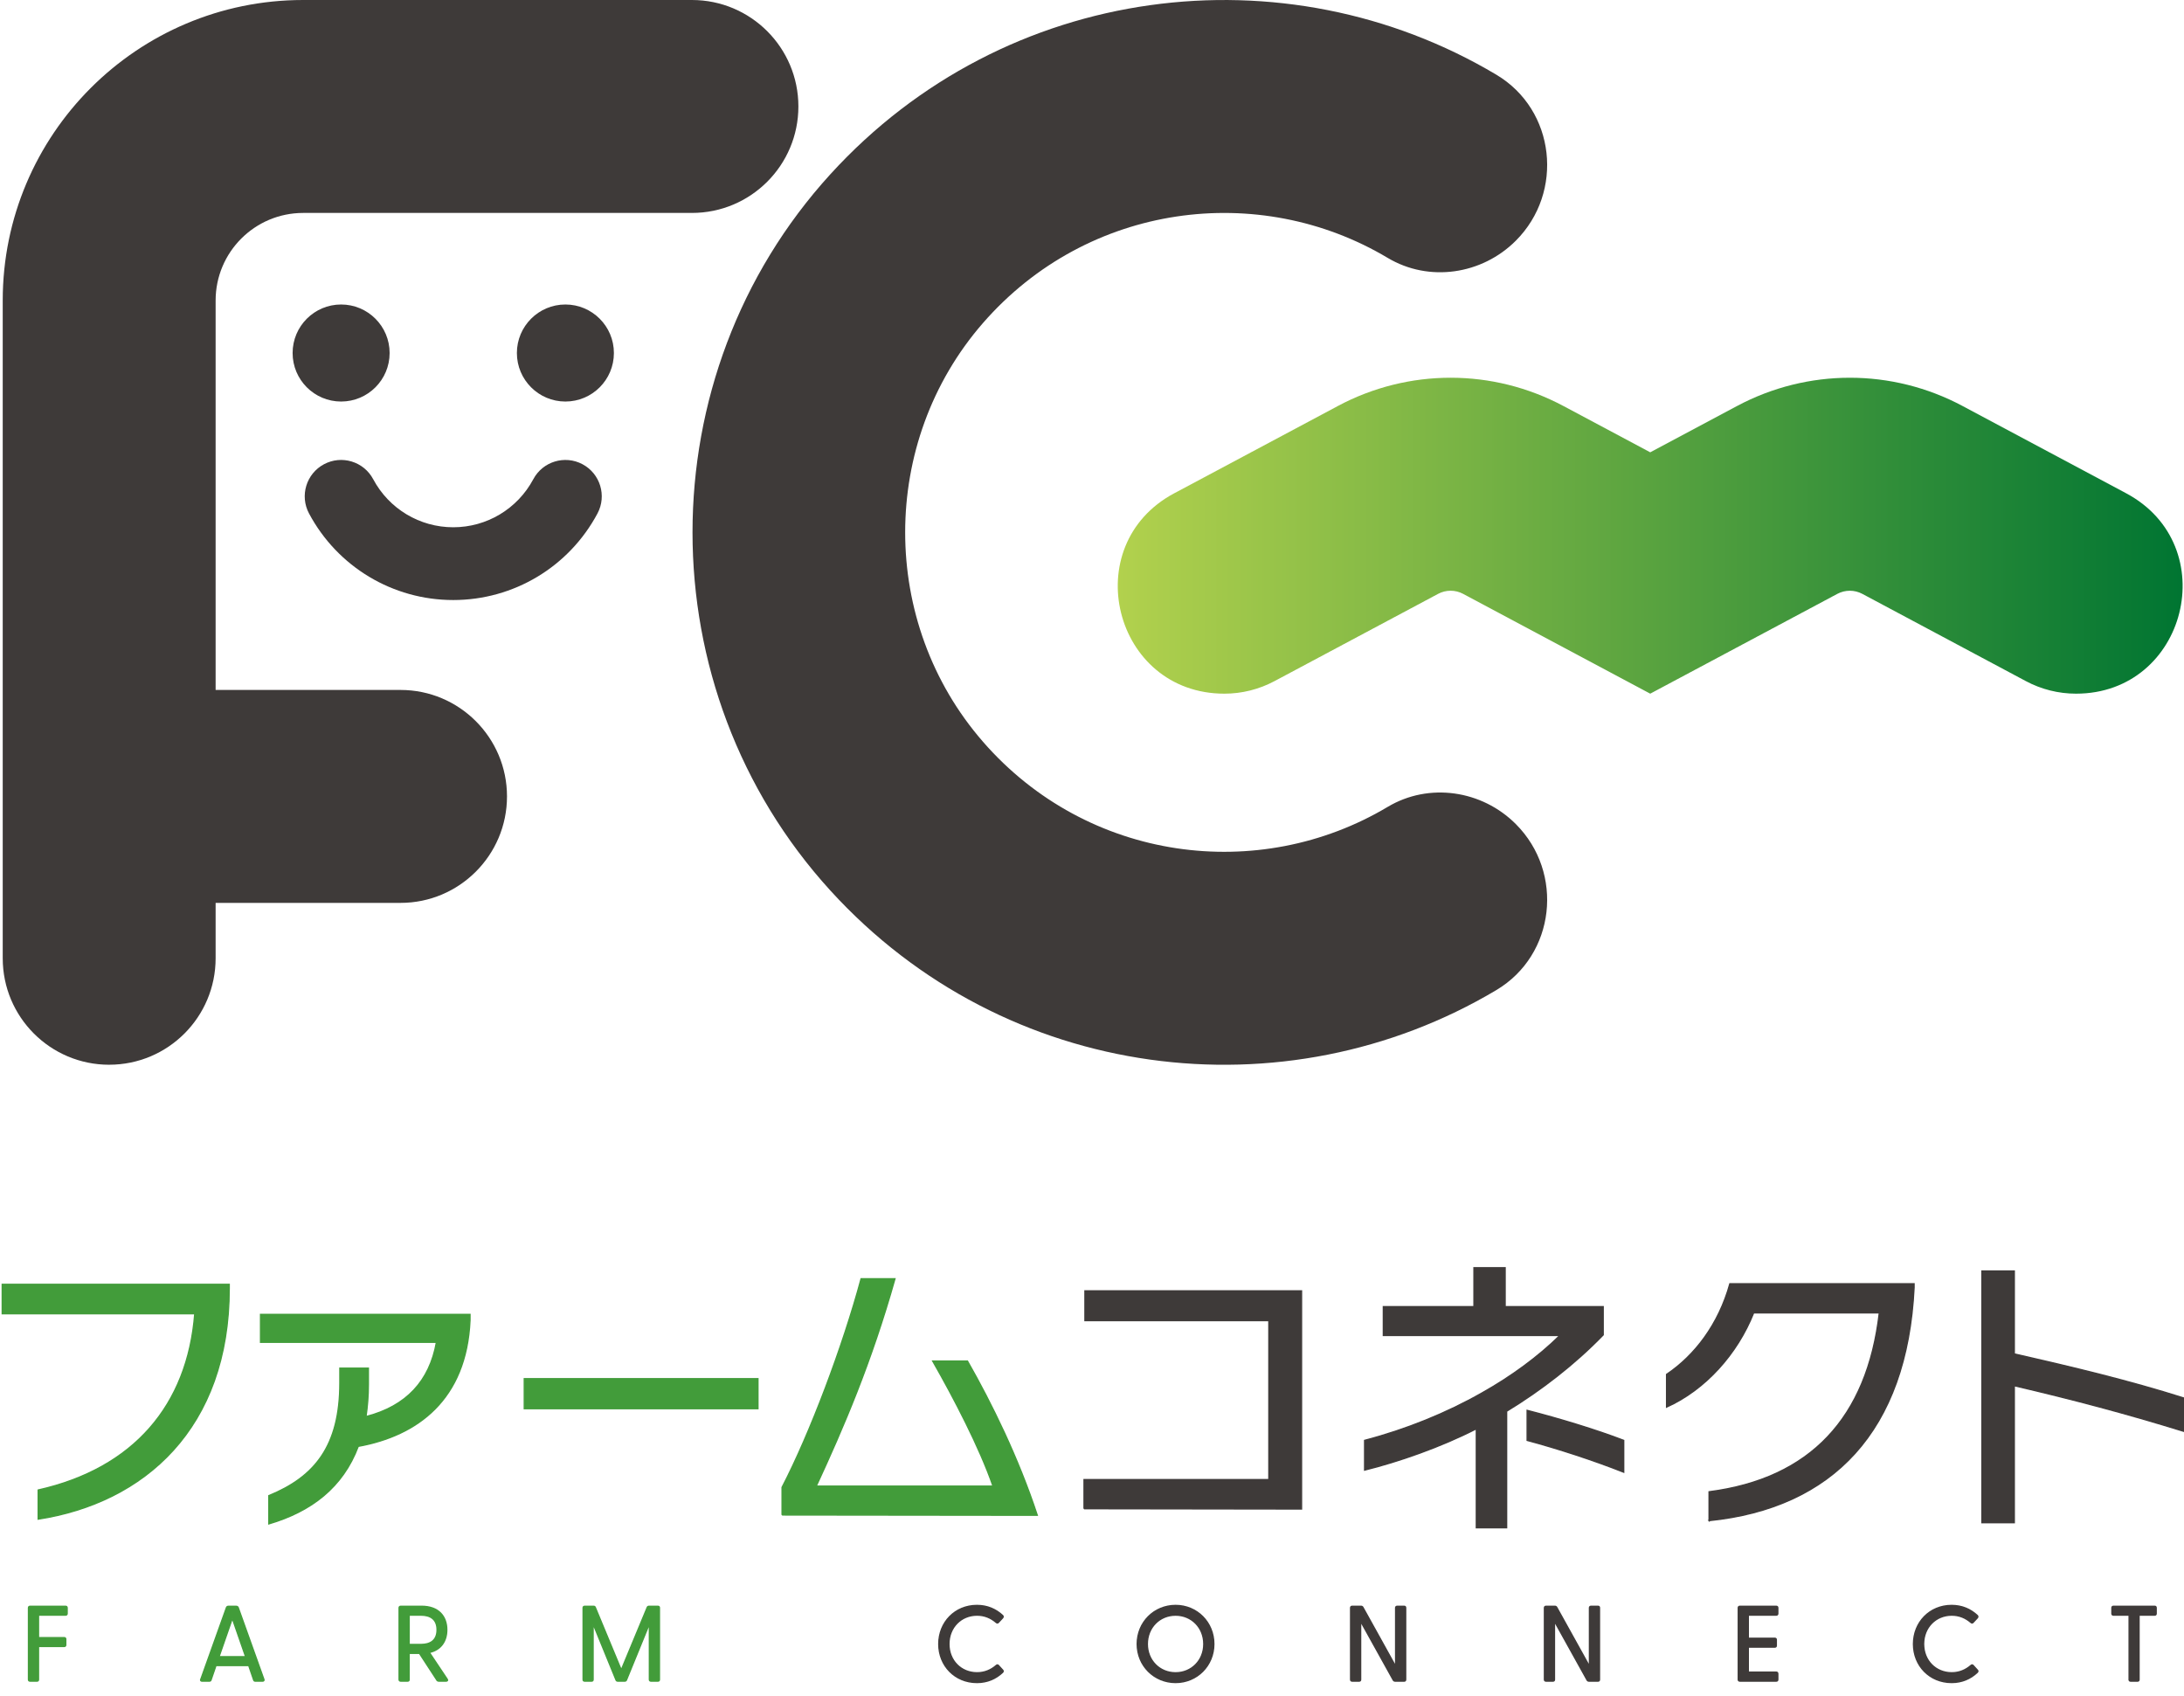 <?xml version="1.0" encoding="UTF-8"?>
<svg id="_レイヤー_2" data-name="レイヤー 2" xmlns="http://www.w3.org/2000/svg" xmlns:xlink="http://www.w3.org/1999/xlink" viewBox="0 0 143.313 111.242">
  <defs>
    <style>
      .cls-1 {
        fill: none;
      }

      .cls-1, .cls-2, .cls-3 {
        stroke-width: 0px;
      }

      .cls-2 {
        fill: url(#_名称未設定グラデーション_145);
      }

      .cls-4 {
        stroke: #3e3a39;
      }

      .cls-4, .cls-5 {
        stroke-miterlimit: 10;
        stroke-width: .084px;
      }

      .cls-4, .cls-3 {
        fill: #3e3a39;
      }

      .cls-5 {
        fill: #429c3a;
        stroke: #429c3a;
      }
    </style>
    <linearGradient id="_名称未設定グラデーション_145" data-name="名称未設定グラデーション 145" x1="73.347" y1="35.145" x2="143.223" y2="35.145" gradientUnits="userSpaceOnUse">
      <stop offset="0" stop-color="#b2d14d"/>
      <stop offset="1" stop-color="#007532"/>
    </linearGradient>
  </defs>
  <g id="_レイヤー_1-2" data-name="レイヤー 1">
    <g>
      <rect class="cls-1" y="69.854" width="143.223" height="10.478"/>
      <g>
        <rect class="cls-1" y="81.767" width="143.223" height="29.475"/>
        <g>
          <g>
            <path class="cls-5" d="M1.868,110.195v-4.715c0-.063.042-.098.105-.098h2.329c.063,0,.105.035.105.098v.386c0,.063-.042.098-.105.098h-1.775v1.474h1.684c.063,0,.105.035.105.098v.386c0,.063-.042.098-.105.098h-1.684v2.175c0,.063-.035.098-.098.098h-.456c-.064,0-.105-.035-.105-.098Z"/>
            <path class="cls-5" d="M13.176,110.174l1.684-4.707c.021-.056.07-.084.127-.084h.512c.056,0,.112.028.133.084l1.684,4.707c.029.07-.007.12-.084.12h-.477c-.056,0-.092-.021-.112-.084l-.323-.94h-2.147l-.322.94c-.021.064-.056.084-.12.084h-.477c-.077,0-.105-.049-.077-.12ZM16.115,108.687l-.87-2.505-.87,2.505h1.74Z"/>
            <path class="cls-5" d="M28.666,110.223l-1.144-1.754h-.674v1.726c0,.063-.035.098-.098.098h-.456c-.063,0-.105-.035-.105-.098v-4.715c0-.063.042-.098.105-.098h1.376c1.087,0,1.649.639,1.649,1.543,0,.751-.386,1.319-1.144,1.487l1.172,1.754c.049.077.014.126-.07.126h-.484c-.056,0-.098-.021-.126-.07ZM27.628,107.887c.582,0,1.052-.246,1.052-.962,0-.715-.47-.961-1.052-.961h-.779v1.923h.779Z"/>
            <path class="cls-5" d="M38.263,110.195v-4.715c0-.063.042-.098.105-.098h.582c.056,0,.091.021.112.07l1.705,4.104,1.705-4.104c.021-.049.063-.07.119-.07h.582c.064,0,.099.035.099.098v4.715c0,.063-.035.098-.099.098h-.456c-.064,0-.105-.035-.105-.098v-3.655l-1.502,3.676c-.021.056-.063.077-.119.077h-.449c-.056,0-.099-.021-.12-.077l-1.502-3.676v3.655c0,.063-.035.098-.098.098h-.456c-.064,0-.105-.035-.105-.098Z"/>
            <path class="cls-4" d="M61.602,107.858c0-1.424,1.066-2.532,2.504-2.532.688,0,1.242.253,1.677.652.049.049.063.098.014.161l-.281.302c-.042.049-.091.049-.147,0-.344-.295-.751-.478-1.256-.478-1.053,0-1.845.807-1.845,1.894,0,1.088.793,1.888,1.845,1.888.505,0,.912-.183,1.256-.477.056-.056.105-.049.147-.007l.281.309c.056.056.035.105-.014.154-.435.407-.99.66-1.677.66-1.438,0-2.504-1.101-2.504-2.526Z"/>
            <path class="cls-4" d="M74.623,107.858c0-1.424,1.109-2.532,2.519-2.532,1.403,0,2.511,1.109,2.511,2.532,0,1.417-1.109,2.526-2.511,2.526-1.41,0-2.519-1.109-2.519-2.526ZM77.141,109.746c1.052,0,1.852-.814,1.852-1.888,0-1.08-.8-1.894-1.852-1.894-1.053,0-1.853.814-1.853,1.894,0,1.073.8,1.888,1.853,1.888Z"/>
            <path class="cls-4" d="M91.425,110.223l-2.14-3.851v3.823c0,.063-.035.098-.098.098h-.456c-.063,0-.105-.035-.105-.098v-4.715c0-.063.042-.098.105-.098h.576c.056,0,.098.021.126.07l2.147,3.866v-3.838c0-.063.042-.098.105-.098h.456c.063,0,.098.035.098.098v4.715c0,.063-.035.098-.098.098h-.589c-.056,0-.098-.021-.127-.07Z"/>
            <path class="cls-4" d="M104.144,110.223l-2.14-3.851v3.823c0,.063-.035.098-.098.098h-.456c-.063,0-.105-.035-.105-.098v-4.715c0-.063.042-.098.105-.098h.576c.056,0,.098.021.126.07l2.147,3.866v-3.838c0-.063.042-.098.105-.098h.456c.063,0,.098.035.098.098v4.715c0,.063-.035.098-.098.098h-.589c-.056,0-.098-.021-.127-.07Z"/>
            <path class="cls-4" d="M114.064,110.195v-4.715c0-.063.042-.098.105-.098h2.385c.064,0,.105.035.105.098v.386c0,.063-.042.098-.105.098h-1.831v1.515h1.74c.063,0,.098.035.098.099v.385c0,.064-.035.099-.098.099h-1.74v1.641h1.838c.063,0,.098.042.098.105v.386c0,.063-.035.098-.098.098h-2.392c-.064,0-.105-.035-.105-.098Z"/>
            <path class="cls-4" d="M125.561,107.858c0-1.424,1.066-2.532,2.504-2.532.688,0,1.242.253,1.677.652.049.049.063.098.014.161l-.281.302c-.042.049-.091.049-.147,0-.344-.295-.751-.478-1.256-.478-1.053,0-1.845.807-1.845,1.894,0,1.088.793,1.888,1.845,1.888.505,0,.912-.183,1.256-.477.056-.056.105-.049.147-.007l.281.309c.056.056.035.105-.014.154-.435.407-.99.66-1.677.66-1.438,0-2.504-1.101-2.504-2.526Z"/>
            <path class="cls-4" d="M139.711,110.195v-4.231h-1.024c-.064,0-.105-.035-.105-.098v-.386c0-.063.042-.098.105-.098h2.701c.064,0,.099.035.099.098v.386c0,.063-.035.098-.099.098h-1.024v4.231c0,.063-.035.098-.098.098h-.456c-.063,0-.098-.035-.098-.098Z"/>
          </g>
          <g>
            <path class="cls-5" d="M2.505,99.665v-1.911c6.259-1.404,9.807-5.557,10.275-11.562H.146v-1.93h14.896v.254c0,9.202-5.596,14.077-12.537,15.149Z"/>
            <path class="cls-5" d="M23.509,94.888c-1.014,2.69-3.08,4.27-5.868,5.089v-1.853c3.003-1.228,4.66-3.236,4.66-7.389v-.975h1.872v1.072c0,.741-.059,1.442-.156,2.106,2.652-.683,4.172-2.34,4.621-4.874h-11.542v-1.833h13.746v.39c-.234,5.206-3.451,7.565-7.331,8.267Z"/>
            <path class="cls-5" d="M34.402,92.419v-1.969h15.335v1.969h-15.335Z"/>
            <path class="cls-5" d="M51.319,99.392v-1.814c1.833-3.528,3.997-9.261,5.186-13.686h2.223c-1.56,5.518-3.373,9.729-5.167,13.608h11.6c-.877-2.535-2.554-5.752-3.958-8.208h2.281c1.579,2.769,3.334,6.337,4.582,10.119l-16.748-.019Z"/>
            <path class="cls-4" d="M71.134,98.982v-1.911h12.127v-10.431h-12.068v-1.95h14.213v14.311l-14.272-.02Z"/>
            <path class="cls-4" d="M98.864,92.587v7.643h-1.988v-6.492c-2.359,1.208-5.128,2.164-7.331,2.71v-1.95c2.749-.721,5.381-1.794,7.682-3.1,1.911-1.072,3.704-2.378,5.128-3.782h-11.581v-1.891h5.946v-2.554h2.047v2.554h6.434v1.853c-1.853,1.911-4.036,3.607-6.337,5.01ZM100.21,94.498v-1.969c2.125.545,4.504,1.267,6.337,1.969v2.086c-1.969-.78-4.367-1.56-6.337-2.086Z"/>
            <path class="cls-4" d="M112.148,99.762v-1.891c6.629-.858,10.372-4.835,11.172-11.737h-8.247c-1.072,2.691-3.158,5.03-5.713,6.181v-2.145c1.852-1.248,3.412-3.276,4.153-5.947h12.088v.253c-.468,9.417-5.362,14.467-13.453,15.286Z"/>
            <path class="cls-4" d="M132.177,90.911v8.988h-2.125v-16.514h2.125v5.44c3.939.897,7.584,1.774,11.094,2.885v2.184c-3.782-1.17-7.331-2.106-11.094-2.983Z"/>
          </g>
        </g>
      </g>
      <g>
        <path class="cls-2" d="M128.781,26.635c-4.632-2.471-10.162-2.47-14.794,0l-5.7,3.04-5.702-3.041c-4.632-2.47-10.161-2.47-14.792-0l-10.737,5.726c-6.417,3.422-3.985,13.149,3.287,13.149h0c1.146,0,2.275-.282,3.287-.822l10.737-5.726c.513-.274,1.13-.274,1.643 0l12.277,6.548,12.275-6.547c.514-.274,1.129-.275,1.644,0l10.733,5.725c1.012.54,2.141.822,3.287.822h0c7.272,0,9.704-9.726,3.287-13.149l-10.733-5.725Z"/>
        <path class="cls-3" d="M64.499,48.658c-6.803-7.811-6.803-19.651 0-27.462,6.875-7.893,18.109-9.319,26.559-4.278,2.706,1.615,6.18,1.103,8.408-1.125h0c3.19-3.19,2.601-8.582-1.275-10.891-13.857-8.256-32.201-6.082-43.696,6.522-12.07,13.234-12.07,33.773 0,47.008,11.495,12.604,29.838,14.778,43.696,6.522,3.876-2.309,4.465-7.701,1.275-10.892h0c-2.228-2.228-5.702-2.74-8.408-1.125-8.45,5.041-19.685,3.615-26.559-4.278Z"/>
        <path class="cls-3" d="M7.164,69.854h-0c-3.858,0-6.985-3.127-6.985-6.985V19.716C.178,8.827,9.006,0,19.895,0h25.51c3.858,0,6.985,3.127,6.985,6.985h0c0,3.858-3.127,6.985-6.985,6.985h-25.51c-3.174,0-5.746,2.573-5.746,5.746v43.152c0,3.858-3.127,6.985-6.985,6.985Z"/>
        <g>
          <path class="cls-3" d="M29.742,39.366c-3.968,0-7.594-2.176-9.464-5.679-.621-1.163-.181-2.609.981-3.23,1.163-.621,2.609-.182,3.23.982,1.038,1.945,3.051,3.153,5.253,3.153s4.214-1.208,5.253-3.153c.621-1.163,2.068-1.602,3.23-.982,1.163.621,1.602,2.067.981,3.23-1.87,3.503-5.497,5.679-9.464,5.679Z"/>
          <circle class="cls-3" cx="37.101" cy="23.16" r="3.183"/>
          <circle class="cls-3" cx="22.384" cy="23.16" r="3.183"/>
        </g>
        <rect class="cls-1" x="14.149" y="13.971" width="31.294" height="31.294"/>
        <path class="cls-3" d="M13.353,45.265h12.931c3.855,0,6.985,3.13,6.985,6.985h0c0,3.855-3.13,6.985-6.985,6.985h-12.931v-13.971h0Z"/>
      </g>
    </g>
  </g>
</svg>